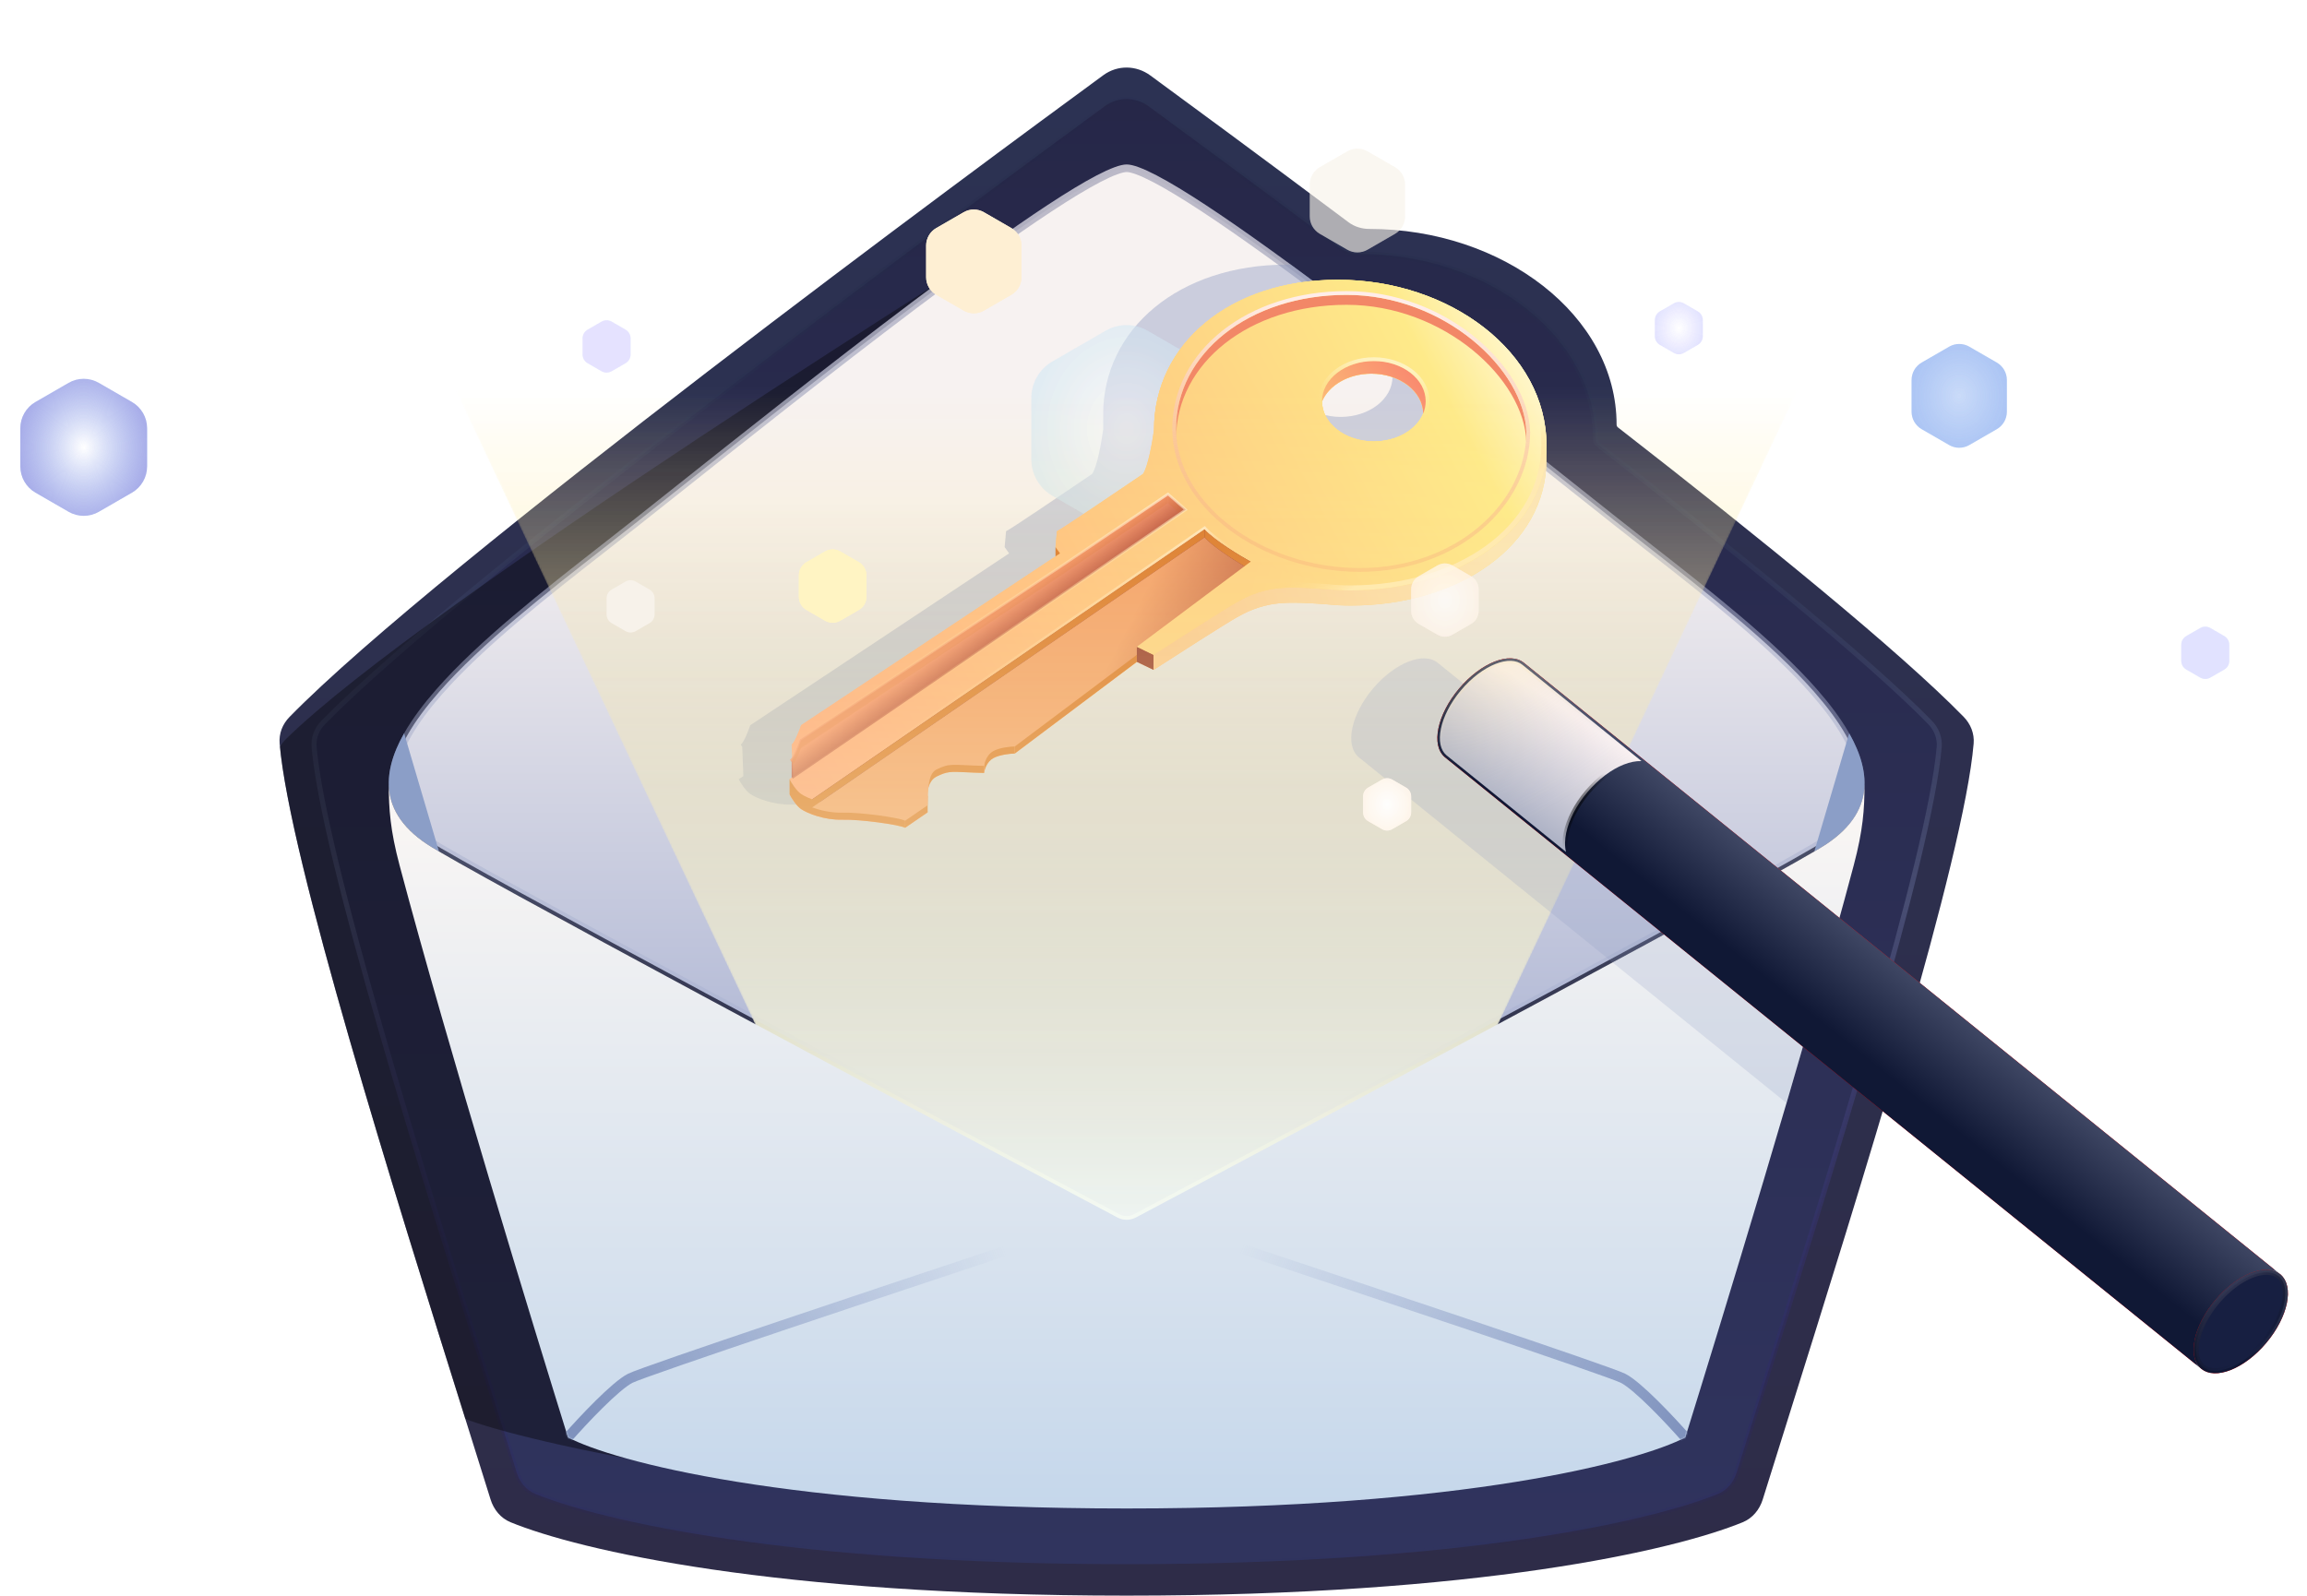 <svg width="1292" height="894" viewBox="0 0 1292 894" fill="none" xmlns="http://www.w3.org/2000/svg">
<path d="M630.96 893.856C433.716 893.856 324.363 868.481 285.941 852.742C280.403 850.474 276.505 845.662 274.723 839.95C270.546 826.563 266.057 812.248 261.356 797.257C219.933 665.167 162.05 480.588 156.616 416.575C156.137 410.929 158.17 405.691 162.129 401.637C245.671 316.107 550.951 91.161 617.921 42.112C625.828 36.321 636.304 36.469 644.211 42.261C664.244 56.934 705.256 87.094 755.197 124.482C758.541 126.985 762.651 128.242 766.827 128.242V128.242C841.738 128.242 905.351 176.789 905.351 237.89V237.89C905.351 238.488 905.628 239.054 906.101 239.422C987.167 302.481 1063.77 364.786 1099.67 401.507C1103.63 405.558 1105.79 410.931 1105.31 416.577C1099.88 480.589 1042 665.168 1000.57 797.258C995.872 812.249 991.383 826.564 987.206 839.951C985.424 845.663 981.526 850.475 975.988 852.743C937.566 868.482 828.213 893.857 630.969 893.857L630.96 893.856Z" fill="url(#paint0_linear_738_1385)"/>
<path d="M631.049 876.226L631.04 876.225H630.964C441.787 876.225 336.824 851.954 299.799 836.898C294.708 834.828 291.062 830.382 289.384 825.004C285.397 812.224 281.115 798.569 276.633 784.277L276.625 784.253C256.729 720.805 232.892 644.795 213.355 576.91C193.802 508.97 178.604 449.329 175.918 418.539C175.464 413.333 177.341 408.471 181.037 404.695C221.218 363.641 314.253 289.337 405.508 219.248C496.726 149.187 586.055 83.422 618.747 59.474C626.143 54.056 635.954 54.173 643.378 59.612C662.828 73.861 702.03 102.694 749.677 138.365C753.158 140.971 757.416 142.265 761.715 142.265C833.367 142.265 893.61 188.654 893.61 246.372C893.61 247.385 894.079 248.34 894.877 248.961C972.729 309.52 1046.21 369.284 1080.78 404.574C1084.49 408.357 1086.47 413.347 1086.02 418.54C1083.33 449.33 1068.13 508.971 1048.58 576.911C1029.04 644.796 1005.21 720.806 985.311 784.253C980.827 798.555 976.542 812.218 972.552 825.005C970.874 830.383 967.229 834.828 962.138 836.899C925.118 851.953 820.178 876.219 631.049 876.226Z" fill="url(#paint1_linear_738_1385)" stroke="url(#paint2_linear_738_1385)" stroke-width="2.824"/>
<path opacity="0.5" d="M156.789 418.405C157.677 416.809 158.812 415.325 160.171 413.99C237.064 338.45 550.569 142.072 618.11 100.092C626.001 95.187 635.674 95.654 643.087 101.255C702.04 145.801 959.035 341.133 1032.49 416.198C1036.45 420.249 1038.53 425.535 1038.06 431.183C1032.91 493.87 979.459 678.106 944.203 792.036C942.434 797.754 938.511 802.536 932.978 804.816C898.505 819.018 803.536 843.041 632.963 843.041L632.954 843.04C460.378 843.04 305.714 811.02 262.835 795.71C262.043 795.427 261.285 795.09 260.563 794.706C219.59 664.047 163.1 483.619 156.789 418.405Z" fill="#0E0E16"/>
<mask id="mask0_738_1385" style="mask-type:alpha" maskUnits="userSpaceOnUse" x="184" y="68" width="894" height="724">
<path d="M522.017 783.47L184.325 68.601H1077.61L739.92 783.47C737.72 788.127 733.032 791.097 727.882 791.097H630.977H630.96H534.056C528.905 791.097 524.217 788.127 522.017 783.47Z" fill="url(#paint3_linear_738_1385)"/>
</mask>
<g mask="url(#mask0_738_1385)">
<g filter="url(#filter0_f_738_1385)">
<path d="M522.017 783.47L184.325 68.601H1077.61L739.92 783.47C737.721 788.127 733.032 791.097 727.882 791.097H630.977H630.961H534.056C528.905 791.097 524.217 788.127 522.017 783.47Z" fill="url(#paint4_linear_738_1385)"/>
</g>
</g>
<path d="M626.759 680.136C564.779 647.252 473.465 598.53 394.975 556.25C316.402 513.924 250.872 478.153 240.294 471.101C231.939 465.531 226.472 459.554 223.316 453.314C220.17 447.094 219.252 440.482 220.202 433.505C222.12 419.43 231.641 403.885 245.895 387.626C269.656 360.523 305.754 332.31 338.521 306.7C345.02 301.621 351.388 296.644 357.502 291.798C363.328 287.182 369.776 282.058 376.725 276.535C413.717 247.139 464.913 206.455 512.049 170.94C540.046 149.844 566.578 130.597 587.831 116.63C598.461 109.645 607.732 104.006 615.184 100.121C618.911 98.178 622.147 96.693 624.847 95.698C627.586 94.689 629.611 94.246 630.971 94.246C632.331 94.246 634.357 94.689 637.095 95.698C639.795 96.693 643.031 98.178 646.758 100.121C654.21 104.006 663.481 109.645 674.111 116.63C695.364 130.596 721.896 149.844 749.893 170.939C797.031 206.456 848.231 247.143 885.224 276.54C892.17 282.06 898.616 287.182 904.439 291.797C910.554 296.642 916.922 301.619 923.42 306.698C956.188 332.309 992.286 360.521 1016.05 387.625C1030.3 403.884 1039.82 419.429 1041.74 433.504C1042.69 440.481 1041.77 447.093 1038.63 453.313C1035.47 459.552 1030 465.53 1021.65 471.099C1011.07 478.152 945.539 513.923 866.967 556.249C788.477 598.53 697.163 647.252 635.183 680.136C632.494 681.562 629.448 681.562 626.759 680.136Z" fill="url(#paint5_linear_738_1385)" stroke="url(#paint6_linear_738_1385)" stroke-width="4.236"/>
<path d="M226.329 410.777C213.063 434.202 213.548 455.812 239.119 472.859C240.489 473.773 242.763 475.159 245.853 476.969L226.329 410.777Z" fill="#8B9EC7"/>
<path d="M1035.61 410.777C1048.88 434.202 1048.39 455.812 1022.82 472.859C1021.45 473.773 1019.18 475.159 1016.09 476.969L1035.61 410.777Z" fill="#8B9EC7"/>
<g opacity="0.4" filter="url(#filter1_f_738_1385)">
<path fill-rule="evenodd" clip-rule="evenodd" d="M720.709 148.24C721.453 148.24 722.195 148.245 722.936 148.257C759.215 174.802 800.623 206.962 837.403 235.946C837.506 237.53 837.558 239.125 837.558 240.73L837.561 249.203C837.561 297.262 788.323 330.75 727.969 330.75C723.239 330.75 718.573 330.492 713.991 329.994L713.905 329.988C704.633 329.364 695.227 328.731 687.423 329.535C675.984 330.714 668.081 335.159 664.012 337.459C657.385 341.204 630.276 358.588 617.55 366.812L608.186 362.31L539.844 413.634C537.293 413.694 531.308 414.3 527.779 416.245C524.249 418.19 522.886 422.578 522.646 424.529C518.444 424.424 515.168 424.269 512.515 424.143L512.512 424.143C503.855 423.733 501.83 423.637 495.904 426.6C489.709 429.698 490.081 441.217 491.041 446.59L478.436 455.234C475.104 453.523 453.494 450.461 443.319 450.731C433.144 451.002 423.6 447.13 420.181 444.789C417.447 442.916 414.72 438.486 413.699 436.505L416.31 434.794L415.68 418.316L414.867 417.236C416.74 415.507 419.19 409.192 420.181 406.251L565.149 309.996L562.626 306.484L563.436 297.57C565.669 296.634 596.482 275.81 611.61 265.515C614.42 261.625 616.912 247.371 617.807 240.73L617.804 232.258C617.804 184.199 660.356 148.24 720.709 148.24ZM750.82 233.541C766.856 233.541 779.855 223.465 779.855 211.036C779.855 198.607 766.856 188.531 750.82 188.531C734.784 188.531 721.784 198.607 721.784 211.036C721.784 223.465 734.784 233.541 750.82 233.541Z" fill="#8997BE"/>
</g>
<g opacity="0.6" filter="url(#filter2_f_738_1385)">
<path d="M672.599 277.704C679.862 273.51 684.337 265.76 684.337 257.373V222.858C684.337 214.471 679.862 206.721 672.599 202.527L642.708 185.27C635.444 181.076 626.495 181.076 619.231 185.27L589.341 202.527C582.077 206.721 577.602 214.471 577.603 222.859L577.603 257.374C577.604 265.761 582.078 273.511 589.342 277.705L619.231 294.962C626.495 299.155 635.444 299.155 642.708 294.962L672.599 277.704Z" fill="url(#paint7_radial_738_1385)" fill-opacity="0.5"/>
</g>
<path opacity="0.6" d="M672.592 277.704C679.856 273.51 684.331 265.76 684.331 257.373V222.858C684.331 214.471 679.856 206.721 672.592 202.527L642.702 185.27C635.438 181.076 626.489 181.076 619.225 185.27L589.335 202.527C582.071 206.721 577.596 214.471 577.596 222.859L577.597 257.374C577.597 265.761 582.072 273.511 589.335 277.705L619.225 294.962C626.489 299.155 635.438 299.155 642.701 294.962L672.592 277.704Z" fill="url(#paint8_radial_738_1385)" fill-opacity="0.5"/>
<path fill-rule="evenodd" clip-rule="evenodd" d="M749.196 156.718C688.842 156.718 646.291 192.677 646.291 240.736L646.294 249.209C645.399 255.849 642.906 270.103 640.097 273.993C624.969 284.288 594.155 305.112 591.922 306.048L591.113 314.962L593.636 318.474L448.668 414.729C447.677 417.67 445.227 423.985 443.354 425.714L444.167 426.794L444.797 443.272L442.186 444.983C443.207 446.964 445.933 451.394 448.668 453.267C452.087 455.608 461.631 459.48 471.806 459.209C481.981 458.939 503.591 462.001 506.922 463.712L519.528 455.068C518.568 449.695 518.196 438.176 524.391 435.078C530.317 432.115 532.341 432.211 540.997 432.621C543.651 432.746 546.929 432.902 551.133 433.007C551.373 431.056 552.736 426.668 556.265 424.723C559.795 422.778 565.78 422.172 568.331 422.112L636.673 370.788L646.037 375.29C658.763 367.066 685.872 349.682 692.499 345.937C696.568 343.637 704.471 339.192 715.91 338.013C723.714 337.209 733.12 337.842 742.392 338.466L742.478 338.472C747.06 338.97 751.726 339.228 756.456 339.228C816.81 339.228 866.048 305.74 866.048 257.681L866.045 249.209C866.045 197.668 812.386 156.718 749.196 156.718ZM767.993 209.318C755.088 209.318 744.149 215.844 740.37 224.87C740.444 237.25 753.415 247.268 769.405 247.268C782.31 247.268 793.249 240.742 797.029 231.716C796.954 219.336 783.983 209.318 767.993 209.318Z" fill="url(#paint9_linear_738_1385)"/>
<path fill-rule="evenodd" clip-rule="evenodd" d="M866.045 249.209C866.045 297.267 816.808 330.755 756.456 330.756C751.724 330.756 747.054 330.498 742.471 329.999L742.392 329.994C733.12 329.37 723.714 328.736 715.91 329.54C704.471 330.719 696.568 335.164 692.499 337.464C685.872 341.21 658.763 358.594 646.037 366.818L636.673 362.316L568.331 413.64C565.78 413.7 559.795 414.306 556.265 416.251C552.736 418.196 551.373 422.584 551.133 424.535C546.929 424.429 543.652 424.274 540.999 424.148C532.342 423.738 530.317 423.642 524.391 426.606C518.196 429.703 518.568 441.223 519.528 446.595L506.922 455.239C503.591 453.528 481.981 450.467 471.806 450.737C461.631 451.007 452.087 447.135 448.668 444.794C445.933 442.921 443.207 438.491 442.186 436.51L444.797 434.8L444.167 418.322L443.354 417.241C445.227 415.513 447.677 409.198 448.668 406.256L593.636 310.001L591.113 306.49L591.922 297.576C594.155 296.639 624.969 275.815 640.097 265.521C642.904 261.635 645.394 247.405 646.291 240.756V240.736C646.291 192.677 688.842 156.718 749.196 156.718C812.386 156.718 866.045 197.668 866.045 249.209ZM740.37 224.87C744.149 215.844 755.088 209.318 767.993 209.318C783.983 209.318 796.954 219.336 797.029 231.716C793.249 240.742 782.31 247.268 769.405 247.268C753.415 247.268 740.444 237.25 740.37 224.87Z" fill="url(#paint10_linear_738_1385)"/>
<path fill-rule="evenodd" clip-rule="evenodd" d="M866.045 249.209C866.045 297.267 816.808 330.755 756.456 330.756C751.724 330.756 747.054 330.498 742.471 329.999L742.392 329.994C733.12 329.37 723.714 328.736 715.91 329.54C704.471 330.719 696.568 335.164 692.499 337.464C685.872 341.21 658.763 358.594 646.037 366.818L636.673 362.316L568.331 413.64C565.78 413.7 559.795 414.306 556.265 416.251C552.736 418.196 551.373 422.584 551.133 424.535C546.929 424.429 543.652 424.274 540.999 424.148C532.342 423.738 530.317 423.642 524.391 426.606C518.196 429.703 518.568 441.223 519.528 446.595L506.922 455.239C503.591 453.528 481.981 450.467 471.806 450.737C461.631 451.007 452.087 447.135 448.668 444.794C445.933 442.921 443.207 438.491 442.186 436.51L444.797 434.8L444.167 418.322L443.354 417.241C445.227 415.513 447.677 409.198 448.668 406.256L593.636 310.001L591.113 306.49L591.922 297.576C594.155 296.639 624.969 275.815 640.097 265.521C642.904 261.635 645.394 247.405 646.291 240.756V240.736C646.291 192.677 688.842 156.718 749.196 156.718C812.386 156.718 866.045 197.668 866.045 249.209ZM740.37 224.87C744.149 215.844 755.088 209.318 767.993 209.318C783.983 209.318 796.954 219.336 797.029 231.716C793.249 240.742 782.31 247.268 769.405 247.268C753.415 247.268 740.444 237.25 740.37 224.87Z" fill="url(#paint11_linear_738_1385)"/>
<path fill-rule="evenodd" clip-rule="evenodd" d="M797.025 231.714C797.943 229.524 798.438 227.187 798.438 224.76C798.438 212.331 785.438 202.255 769.402 202.255C753.366 202.255 740.367 212.331 740.367 224.76C740.367 224.796 740.367 224.832 740.367 224.868C740.367 224.867 740.367 224.868 740.367 224.868C740.441 237.247 753.412 247.266 769.402 247.266C782.307 247.266 793.246 240.74 797.025 231.714C797.025 231.714 797.025 231.714 797.025 231.714ZM769.402 247.266C782.307 247.266 793.246 240.74 797.025 231.714C796.951 219.335 783.98 209.317 767.99 209.317C755.085 209.317 744.147 215.842 740.367 224.868C740.441 237.247 753.412 247.266 769.402 247.266Z" fill="url(#paint12_linear_738_1385)"/>
<path d="M754.136 165.189C699.653 165.189 658.645 197.977 658.645 240.206V245.766C658.645 203.537 699.653 170.749 754.136 170.749C808.619 170.749 853.864 212.406 854.814 247.674V242.114C853.864 206.846 808.619 165.189 754.136 165.189Z" fill="#F28767"/>
<path d="M855.873 242.114V242.1L855.873 242.086C855.386 224.036 843.6 204.542 825.218 189.604C806.808 174.644 781.645 164.13 754.136 164.13C699.315 164.13 657.586 197.173 657.586 240.206C657.586 261.745 669.931 281.534 689.029 295.896C708.134 310.264 734.085 319.282 761.549 319.282C816.458 319.282 855.873 281.888 855.873 242.114Z" stroke="url(#paint13_linear_738_1385)" stroke-width="2.118"/>
<path d="M444.164 418.322L443.351 417.241L443.67 425.381C443.907 425.11 444.15 424.776 444.396 424.396L444.164 418.322Z" fill="#FF9F79"/>
<path d="M443.351 425.712L444.164 426.793L444.479 435.031L443.351 435.743V425.712Z" fill="#AD4448"/>
<path opacity="0.8" d="M443.351 425.71L444.164 426.791L444.479 435.03L662.911 285.457L654.059 277.626L593.633 318.47L448.665 414.725C447.674 417.667 445.223 423.982 443.351 425.71Z" fill="url(#paint14_linear_738_1385)"/>
<path d="M448.665 414.725C447.674 417.667 445.265 423.53 443.665 425.339L444.158 428.266C445.854 425.772 447.825 421.431 448.665 418.939L593.633 322.684L654.059 281.84V277.626L593.633 318.47L448.665 414.725Z" fill="#D87025"/>
<path d="M662.915 285.457L654.062 277.626L654.063 281.839L660.23 287.295L662.915 285.457Z" fill="#D87025"/>
<path d="M593.638 309.996L591.116 306.484V311.671L593.638 309.996Z" fill="#D87025"/>
<path d="M448.662 444.791C445.927 442.918 443.201 438.488 442.18 436.507V444.979C443.201 446.96 445.927 451.39 448.662 453.263C452.08 455.604 461.625 459.476 471.8 459.206C481.974 458.936 503.584 461.997 506.916 463.708V455.236C503.584 453.525 481.974 450.463 471.8 450.733C461.625 451.004 452.08 447.132 448.662 444.791Z" fill="#D87025"/>
<path d="M519.526 446.59L506.92 455.234V463.706L519.526 455.062V446.59Z" fill="#D87025"/>
<path d="M551.13 424.535C533.212 424.085 532.132 422.734 524.388 426.606C518.898 429.351 518.566 438.71 519.229 444.544C519.756 440.483 521.206 436.67 524.388 435.078C530.314 432.115 532.338 432.211 540.994 432.621H540.994L540.996 432.621C543.65 432.747 546.927 432.902 551.13 433.007V424.535Z" fill="#D87025"/>
<path opacity="0.8" d="M653.663 277.041L593.242 317.882L593.237 317.885L448.275 414.137L448.073 414.271L447.996 414.5C447.506 415.954 446.654 418.246 445.694 420.383C445.215 421.452 444.713 422.472 444.22 423.325C443.72 424.192 443.259 424.834 442.872 425.192L442.403 425.625L442.787 426.135L443.467 427.039L443.773 435.057L443.822 436.335L444.878 435.612L663.31 286.04L664.057 285.528L663.379 284.928L654.527 277.097L654.117 276.735L653.663 277.041Z" fill="url(#paint15_linear_738_1385)" stroke="url(#paint16_linear_738_1385)" stroke-width="1.412"/>
<path d="M556.262 416.252C552.733 418.197 551.37 422.585 551.13 424.536V433.008C551.37 431.057 552.733 426.669 556.262 424.724C559.792 422.779 565.777 422.173 568.328 422.113V413.641C565.777 413.701 559.792 414.307 556.262 416.252Z" fill="#D87025"/>
<path d="M636.667 362.313L568.325 413.637V422.109L636.667 370.785V362.313Z" fill="#D87025"/>
<path d="M506.922 455.24C503.59 453.529 481.98 450.468 471.805 450.738C465.463 450.906 459.365 449.465 454.844 447.789L674.576 296.527C680.432 302.86 694.211 311.253 700.368 314.658L636.672 362.316L568.33 413.64C565.779 413.7 559.794 414.307 556.265 416.252C552.735 418.197 551.372 422.585 551.132 424.536C533.214 424.085 532.133 422.735 524.39 426.606C518.195 429.704 518.567 441.223 519.527 446.596L506.922 455.24Z" fill="#80181A"/>
<path d="M674.575 296.527C680.431 302.86 694.21 311.253 700.367 314.658V319.17C694.21 315.765 680.431 307.372 674.575 301.039V296.527Z" fill="#D87025"/>
<path d="M674.576 296.527L454.844 447.789V452.3L674.576 301.039V296.527Z" fill="#D87025"/>
<path d="M506.922 459.746C503.59 458.035 481.98 454.974 471.805 455.244C465.463 455.412 459.365 453.971 454.844 452.295L674.576 301.034C680.432 307.367 694.211 315.76 700.368 319.165L636.672 366.823L568.33 418.147C565.779 418.207 559.794 418.813 556.265 420.758C552.735 422.703 551.372 427.091 551.132 429.042C533.214 428.592 532.133 427.241 524.39 431.113C518.968 433.824 519.921 445.384 519.527 451.102L506.922 459.746Z" fill="url(#paint17_linear_738_1385)"/>
<path d="M701.074 314.658V314.242L700.709 314.041C697.646 312.347 692.68 309.408 687.752 306.104C682.811 302.793 677.962 299.149 675.094 296.048L674.679 295.599L674.175 295.946L454.443 447.207L454.138 447.418V447.789V452.3V453.451L455.164 452.929C468.178 446.314 529.572 413.024 587.695 381.398C616.761 365.583 645.013 350.181 666 338.732C676.493 333.008 685.169 328.272 691.223 324.968C694.249 323.315 696.62 322.021 698.234 321.139L700.075 320.134L700.547 319.876L700.666 319.811L700.696 319.795L700.703 319.791C700.705 319.79 700.706 319.789 700.368 319.17L700.706 319.789L701.074 319.589V319.17V314.658Z" stroke="url(#paint18_linear_738_1385)" stroke-width="1.412"/>
<path d="M646.036 366.815L636.672 362.313V370.785L646.036 375.287V366.815Z" fill="#902E27"/>
<path d="M692.493 345.937C685.866 349.682 658.757 367.066 646.031 375.29V366.818C658.757 358.594 685.866 341.21 692.493 337.464C696.562 335.164 704.465 330.719 715.904 329.54C727.752 328.32 743.291 330.412 756.447 330.756C816.801 330.756 866.039 297.268 866.039 249.208L866.042 257.681C866.042 305.74 816.804 339.228 756.45 339.228C751.72 339.228 747.054 338.97 742.472 338.472L742.386 338.466C733.114 337.842 723.708 337.209 715.904 338.013C704.465 339.192 696.562 343.637 692.493 345.937Z" fill="url(#paint19_linear_738_1385)"/>
<path d="M700.368 314.654L636.672 362.312L646.035 366.814C658.761 358.59 685.871 341.207 692.498 337.461C696.567 335.161 704.47 330.716 715.909 329.537C727.757 328.316 743.296 330.409 756.453 330.752L700.368 314.654Z" fill="url(#paint20_linear_738_1385)"/>
<path d="M769.402 248.324C785.756 248.324 799.497 238.009 799.497 224.76C799.497 211.511 785.756 201.196 769.402 201.196C753.048 201.196 739.308 211.511 739.308 224.76C739.308 238.009 753.048 248.324 769.402 248.324Z" stroke="url(#paint21_linear_738_1385)" stroke-width="2.118"/>
<path d="M742.617 328.595L742.588 328.592L742.559 328.59L742.48 328.585L742.394 328.579C733.185 327.959 723.682 327.319 715.759 328.136C704.018 329.346 695.905 333.914 691.798 336.235C685.238 339.943 658.89 356.831 645.929 365.202L637.278 361.043L636.505 360.671L635.819 361.187L567.833 412.243C566.476 412.299 564.493 412.477 562.411 412.848C560.103 413.26 557.545 413.93 555.578 415.014C553.487 416.166 552.094 418.007 551.203 419.747C550.6 420.922 550.201 422.101 549.962 423.091C546.345 422.988 543.454 422.851 541.061 422.738L541.059 422.738L540.917 422.731C536.717 422.532 533.938 422.401 531.487 422.711C528.935 423.035 526.785 423.827 523.753 425.343C519.997 427.221 518.447 431.51 517.872 435.548C517.344 439.25 517.571 443.157 517.984 445.937L506.75 453.641C506.304 453.48 505.786 453.326 505.23 453.179C504.261 452.921 503.072 452.656 501.728 452.391C499.038 451.86 495.676 451.321 492.111 450.846C485.001 449.898 476.965 449.187 471.762 449.326C461.894 449.587 452.641 445.808 449.46 443.629C448.296 442.832 447.045 441.416 445.922 439.865C445.184 438.846 444.538 437.821 444.047 436.975L445.565 435.981L446.232 435.543L446.202 434.746L445.572 418.268L445.555 417.826L445.289 417.473L445.159 417.3C445.473 416.875 445.771 416.4 446.051 415.915C446.592 414.978 447.127 413.888 447.623 412.782C448.52 410.783 449.322 408.666 449.843 407.167L594.411 311.178L595.631 310.367L594.776 309.178L592.561 306.093L593.253 298.462C593.668 298.223 594.182 297.908 594.755 297.549C595.853 296.862 597.307 295.926 599.03 294.802C602.476 292.553 607.015 289.537 611.953 286.231C621.831 279.618 633.32 271.836 640.885 266.688L641.09 266.548L641.235 266.347C642.075 265.184 642.812 263.384 643.46 261.381C644.121 259.339 644.734 256.941 645.282 254.481C646.378 249.559 647.232 244.299 647.684 240.945L647.697 240.851V240.756V240.736C647.697 193.699 689.349 158.13 749.19 158.13C811.942 158.13 864.627 198.75 864.627 249.209C864.627 272.704 852.605 292.695 833.048 306.86C813.474 321.037 786.379 329.343 756.45 329.344C751.769 329.344 747.15 329.089 742.617 328.595Z" stroke="url(#paint22_linear_738_1385)" stroke-width="2.824"/>
<mask id="mask1_738_1385" style="mask-type:alpha" maskUnits="userSpaceOnUse" x="184" y="68" width="894" height="724">
<path d="M522.017 783.47L184.325 68.601H1077.61L739.92 783.47C737.72 788.127 733.032 791.097 727.882 791.097H630.977H630.96H534.056C528.905 791.097 524.217 788.127 522.017 783.47Z" fill="url(#paint23_linear_738_1385)"/>
</mask>
<g mask="url(#mask1_738_1385)">
<g filter="url(#filter3_f_738_1385)">
<path d="M522.017 783.47L184.325 68.601H1077.61L739.92 783.47C737.72 788.127 733.032 791.097 727.882 791.097H630.977H630.961H534.056C528.905 791.097 524.217 788.127 522.017 783.47Z" fill="url(#paint24_linear_738_1385)"/>
</g>
</g>
<path d="M239.113 472.861C260.488 487.111 501.794 616.234 625.761 682.005C629.071 683.761 632.861 683.761 636.17 682.005C760.137 616.234 1001.44 487.11 1022.82 472.86C1037.43 463.117 1043.85 451.883 1044.19 439.672C1044.19 453.284 1043.36 465.085 1038.17 484.672C1011.14 586.554 962.399 745.562 943.841 805.213C918.635 818.486 820.772 845.034 630.961 845.034C441.151 845.034 343.286 818.487 318.081 805.214C299.523 745.562 250.781 586.555 223.754 484.673C218.536 465.002 217.728 453.184 217.728 439.497H217.732C218.017 451.777 224.429 463.071 239.113 472.861Z" fill="url(#paint25_linear_738_1385)"/>
<mask id="mask2_738_1385" style="mask-type:alpha" maskUnits="userSpaceOnUse" x="217" y="439" width="828" height="407">
<path d="M239.12 472.861C260.494 487.111 501.801 616.234 625.767 682.005C629.077 683.761 632.867 683.761 636.177 682.005C760.143 616.234 1001.45 487.11 1022.82 472.86C1037.44 463.117 1043.86 451.883 1044.2 439.672C1044.19 453.284 1043.37 465.085 1038.17 484.672C1011.15 586.554 962.406 745.562 943.848 805.213C918.642 818.486 820.778 845.034 630.967 845.034C441.157 845.034 343.293 818.487 318.087 805.214C299.529 745.562 250.787 586.555 223.761 484.673C218.542 465.002 217.734 453.184 217.734 439.497H217.738C218.023 451.777 224.435 463.071 239.12 472.861Z" fill="url(#paint26_linear_738_1385)"/>
</mask>
<g mask="url(#mask2_738_1385)">
<path d="M318.08 805.216C326.262 795.9 344.7 776.231 352.998 772.082C361.297 767.933 498.986 721.947 566.794 699.472" stroke="url(#paint27_linear_738_1385)" stroke-width="5.648" stroke-linecap="round"/>
<path d="M943.847 805.216C935.665 795.9 917.226 776.231 908.928 772.082C900.63 767.933 762.94 721.947 695.132 699.472" stroke="url(#paint28_linear_738_1385)" stroke-width="5.648" stroke-linecap="round"/>
</g>
<g opacity="0.2" filter="url(#filter4_f_738_1385)">
<path d="M1021.28 546.052C1014.7 569.316 1007.65 593.682 1000.52 617.941L760.919 424.169C753.043 417.54 756.6 400.354 768.864 385.784C781.128 371.214 797.455 364.776 805.33 371.405L1021.28 546.052Z" fill="#8997BE"/>
</g>
<path d="M1233.62 765.614C1230.26 762.793 1229.11 757.504 1230.51 750.766C1231.89 744.091 1235.72 736.361 1241.73 729.219C1247.66 722.172 1254.52 717.118 1260.8 714.584C1267.13 712.028 1272.52 712.144 1275.93 714.784C1275.93 714.787 1275.93 714.79 1275.94 714.792L1276.21 715.011C1276.21 715.014 1276.22 715.017 1276.22 715.02C1279.56 717.844 1280.71 723.129 1279.31 729.859C1277.93 736.534 1274.1 744.265 1268.09 751.407C1262.08 758.548 1255.12 763.641 1248.78 766.141C1242.37 768.665 1236.97 768.436 1233.62 765.614ZM1269.92 709.922C1266.73 709.804 1263.25 710.548 1259.74 711.965C1252.96 714.703 1245.74 720.069 1239.57 727.401C1233.32 734.829 1229.24 742.976 1227.74 750.194C1226.96 753.987 1226.87 757.63 1227.64 760.783L810.078 423.088C810.075 423.086 810.071 423.083 810.068 423.08C806.724 420.256 805.579 414.971 806.972 408.241C808.354 401.566 812.183 393.835 818.195 386.693C824.206 379.552 831.169 374.459 837.511 371.958C843.912 369.434 849.319 369.664 852.671 372.485L852.682 372.494L852.692 372.503L1269.92 709.922Z" stroke="#FF0000" stroke-width="2.824"/>
<path d="M1232.71 766.695C1224.83 760.066 1228.39 742.88 1240.65 728.31C1252.75 713.93 1268.81 707.472 1276.8 713.677L853.58 371.405C845.705 364.776 829.378 371.214 817.114 385.784C804.85 400.354 801.293 417.54 809.169 424.169L1232.71 766.695Z" fill="url(#paint29_linear_738_1385)"/>
<path d="M1269.17 752.316C1281.44 737.746 1284.99 720.56 1277.12 713.931L1276.8 713.677C1268.81 707.472 1252.75 713.93 1240.65 728.31C1228.39 742.88 1224.83 760.066 1232.71 766.695C1240.58 773.324 1256.91 766.886 1269.17 752.316Z" fill="url(#paint30_linear_738_1385)"/>
<path d="M852.671 372.485L852.682 372.494L852.692 372.503L919.286 426.359C916.184 426.242 912.792 426.946 909.375 428.293C902.518 430.997 895.187 436.408 888.934 443.837C882.714 451.226 878.644 459.326 877.131 466.514C876.324 470.347 876.229 474.029 877.002 477.212L810.068 423.08C806.724 420.256 805.579 414.971 806.972 408.241C808.354 401.566 812.183 393.835 818.195 386.693C824.206 379.552 831.169 374.459 837.511 371.958C843.912 369.434 849.319 369.664 852.671 372.485Z" fill="url(#paint31_linear_738_1385)"/>
<path d="M852.671 372.485L852.682 372.494L852.692 372.503L919.286 426.359C916.184 426.242 912.792 426.946 909.375 428.293C902.518 430.997 895.187 436.408 888.934 443.837C882.714 451.226 878.644 459.326 877.131 466.514C876.324 470.347 876.229 474.029 877.002 477.212L810.068 423.08C806.724 420.256 805.579 414.971 806.972 408.241C808.354 401.566 812.183 393.835 818.195 386.693C824.206 379.552 831.169 374.459 837.511 371.958C843.912 369.434 849.319 369.664 852.671 372.485Z" fill="url(#paint32_radial_738_1385)" fill-opacity="0.2"/>
<path d="M852.671 372.485L852.682 372.494L852.692 372.503L919.286 426.359C916.184 426.242 912.792 426.946 909.375 428.293C902.518 430.997 895.187 436.408 888.934 443.837C882.714 451.226 878.644 459.326 877.131 466.514C876.324 470.347 876.229 474.029 877.002 477.212L810.068 423.08C806.724 420.256 805.579 414.971 806.972 408.241C808.354 401.566 812.183 393.835 818.195 386.693C824.206 379.552 831.169 374.459 837.511 371.958C843.912 369.434 849.319 369.664 852.671 372.485Z" stroke="url(#paint33_radial_738_1385)" stroke-width="2.824"/>
<path d="M852.671 372.485L852.682 372.494L852.692 372.503L919.286 426.359C916.184 426.242 912.792 426.946 909.375 428.293C902.518 430.997 895.187 436.408 888.934 443.837C882.714 451.226 878.644 459.326 877.131 466.514C876.324 470.347 876.229 474.029 877.002 477.212L810.068 423.08C806.724 420.256 805.579 414.971 806.972 408.241C808.354 401.566 812.183 393.835 818.195 386.693C824.206 379.552 831.169 374.459 837.511 371.958C843.912 369.434 849.319 369.664 852.671 372.485Z" stroke="url(#paint34_linear_738_1385)" stroke-opacity="0.2" stroke-width="2.824"/>
<path d="M1276.21 715.003C1279.56 717.825 1280.71 723.114 1279.32 729.851C1277.94 736.526 1274.11 744.257 1268.1 751.398C1262.08 758.54 1255.12 763.633 1248.78 766.133C1242.38 768.657 1236.97 768.428 1233.62 765.606C1230.27 762.785 1229.12 757.496 1230.51 750.758C1231.89 744.083 1235.72 736.353 1241.74 729.211C1247.75 722.07 1254.71 716.977 1261.05 714.476C1267.45 711.952 1272.86 712.182 1276.21 715.003Z" fill="#171F41" stroke="url(#paint35_linear_738_1385)" stroke-width="2.824"/>
<g filter="url(#filter5_f_738_1385)">
<path d="M73.909 275.976C79.151 272.949 82.381 267.355 82.381 261.302V239.876C82.381 233.823 79.151 228.229 73.909 225.203L55.353 214.489C50.111 211.463 43.652 211.463 38.41 214.489L19.854 225.202C14.612 228.229 11.382 233.823 11.383 239.876L11.383 261.303C11.383 267.356 14.613 272.95 19.855 275.976L38.41 286.689C43.652 289.716 50.111 289.716 55.353 286.689L73.909 275.976Z" fill="url(#paint36_radial_738_1385)" fill-opacity="0.4"/>
</g>
<path d="M73.909 275.976C79.151 272.949 82.381 267.355 82.381 261.302V239.876C82.381 233.823 79.151 228.229 73.909 225.203L55.353 214.489C50.111 211.463 43.652 211.463 38.41 214.489L19.854 225.202C14.612 228.229 11.382 233.823 11.383 239.876L11.383 261.303C11.383 267.356 14.613 272.95 19.855 275.976L38.41 286.689C43.652 289.716 50.111 289.716 55.353 286.689L73.909 275.976Z" fill="url(#paint37_radial_738_1385)" fill-opacity="0.4"/>
<g filter="url(#filter6_f_738_1385)">
<path d="M481.001 341.68C483.623 340.166 485.237 337.37 485.237 334.343V322.276C485.237 319.25 483.623 316.453 481.001 314.94L470.551 308.906C467.93 307.393 464.701 307.393 462.08 308.906L451.63 314.94C449.008 316.453 447.394 319.25 447.394 322.277L447.394 334.343C447.394 337.37 449.009 340.167 451.63 341.68L462.08 347.713C464.701 349.226 467.93 349.226 470.551 347.713L481.001 341.68Z" fill="#FFF4C3"/>
</g>
<path d="M481.001 341.68C483.623 340.166 485.237 337.37 485.237 334.343V322.276C485.237 319.25 483.623 316.453 481.001 314.94L470.551 308.906C467.93 307.393 464.701 307.393 462.08 308.906L451.63 314.94C449.008 316.453 447.394 319.25 447.394 322.277L447.394 334.343C447.394 337.37 449.009 340.167 451.63 341.68L462.08 347.713C464.701 349.226 467.93 349.226 470.551 347.713L481.001 341.68Z" fill="#FFF4C3"/>
<g filter="url(#filter7_f_738_1385)">
<path d="M566.397 165.109C569.892 163.091 572.045 159.362 572.045 155.326V137.556C572.045 133.52 569.892 129.791 566.397 127.773L551.007 118.888C547.512 116.87 543.206 116.87 539.711 118.888L524.322 127.773C520.827 129.791 518.674 133.52 518.674 137.556L518.674 155.327C518.674 159.362 520.827 163.091 524.322 165.109L539.711 173.994C543.206 176.012 547.512 176.012 551.007 173.994L566.397 165.109Z" fill="#FEEFD3"/>
</g>
<path d="M566.397 165.109C569.892 163.091 572.045 159.362 572.045 155.326V137.556C572.045 133.52 569.892 129.791 566.397 127.773L551.007 118.888C547.512 116.87 543.206 116.87 539.711 118.888L524.322 127.773C520.827 129.791 518.674 133.52 518.674 137.556L518.674 155.327C518.674 159.362 520.827 163.091 524.322 165.109L539.711 173.994C543.206 176.012 547.512 176.012 551.007 173.994L566.397 165.109Z" fill="#FEEFD3"/>
<g filter="url(#filter8_f_738_1385)">
<path d="M781.238 131.008C784.733 128.99 786.886 125.261 786.886 121.225V103.455C786.886 99.419 784.733 95.69 781.238 93.672L765.849 84.787C762.354 82.769 758.048 82.769 754.553 84.787L739.163 93.672C735.668 95.69 733.515 99.419 733.515 103.455L733.516 121.226C733.516 125.261 735.669 128.99 739.164 131.008L754.553 139.893C758.048 141.911 762.354 141.911 765.848 139.893L781.238 131.008Z" fill="#F7F2EA" fill-opacity="0.4"/>
</g>
<path d="M781.238 131.001C784.733 128.983 786.886 125.254 786.886 121.219V103.448C786.886 99.413 784.733 95.684 781.238 93.666L765.849 84.781C762.354 82.763 758.048 82.763 754.553 84.781L739.163 93.666C735.668 95.684 733.515 99.413 733.515 103.449L733.516 121.22C733.516 125.255 735.669 128.984 739.164 131.002L754.553 139.887C758.048 141.904 762.354 141.904 765.848 139.887L781.238 131.001Z" fill="#F7F2EA" fill-opacity="0.4"/>
<g filter="url(#filter9_f_738_1385)">
<path d="M1118.27 240.43C1121.77 238.412 1123.92 234.683 1123.92 230.648V212.877C1123.92 208.842 1121.77 205.112 1118.27 203.095L1102.88 194.209C1099.39 192.192 1095.08 192.192 1091.59 194.209L1076.2 203.095C1072.7 205.112 1070.55 208.842 1070.55 212.877L1070.55 230.648C1070.55 234.684 1072.7 238.413 1076.2 240.43L1091.59 249.315C1095.08 251.333 1099.39 251.333 1102.88 249.315L1118.27 240.43Z" fill="url(#paint38_radial_738_1385)" fill-opacity="0.4"/>
</g>
<path d="M1118.27 240.424C1121.77 238.406 1123.92 234.677 1123.92 230.641V212.871C1123.92 208.835 1121.77 205.106 1118.27 203.088L1102.88 194.203C1099.39 192.185 1095.08 192.185 1091.59 194.203L1076.2 203.088C1072.7 205.106 1070.55 208.835 1070.55 212.871L1070.55 230.642C1070.55 234.677 1072.7 238.406 1076.2 240.424L1091.59 249.309C1095.08 251.327 1099.39 251.327 1102.88 249.309L1118.27 240.424Z" fill="url(#paint39_radial_738_1385)" fill-opacity="0.2"/>
<g filter="url(#filter10_f_738_1385)">
<path d="M823.888 349.528C826.509 348.015 828.124 345.218 828.124 342.192V330.125C828.124 327.098 826.509 324.302 823.888 322.788L813.438 316.755C810.817 315.242 807.587 315.242 804.966 316.755L794.516 322.788C791.895 324.302 790.28 327.098 790.28 330.125L790.281 342.192C790.281 345.219 791.896 348.015 794.517 349.529L804.966 355.562C807.587 357.075 810.817 357.075 813.438 355.562L823.888 349.528Z" fill="url(#paint40_radial_738_1385)" fill-opacity="0.5"/>
</g>
<path d="M823.888 349.528C826.509 348.015 828.124 345.218 828.124 342.192V330.125C828.124 327.098 826.509 324.302 823.888 322.788L813.438 316.755C810.817 315.242 807.587 315.242 804.966 316.755L794.516 322.788C791.895 324.302 790.28 327.098 790.28 330.125L790.281 342.192C790.281 345.219 791.896 348.015 794.517 349.529L804.966 355.562C807.587 357.075 810.817 357.075 813.438 355.562L823.888 349.528Z" fill="url(#paint41_radial_738_1385)" fill-opacity="0.5"/>
<g filter="url(#filter11_f_738_1385)">
<path d="M363.783 349.067C365.531 348.058 366.607 346.193 366.607 344.176V335.169C366.607 333.151 365.531 331.286 363.783 330.277L355.983 325.774C354.236 324.765 352.083 324.765 350.335 325.774L342.535 330.277C340.787 331.286 339.711 333.151 339.711 335.169L339.711 344.176C339.711 346.194 340.788 348.058 342.535 349.067L350.335 353.57C352.083 354.579 354.236 354.579 355.983 353.57L363.783 349.067Z" fill="#F7F2EA"/>
</g>
<g filter="url(#filter12_f_738_1385)">
<path d="M350.333 203.46C352.08 202.451 353.157 200.587 353.157 198.569V189.562C353.157 187.544 352.08 185.68 350.333 184.671L342.532 180.167C340.785 179.158 338.632 179.158 336.885 180.167L329.084 184.671C327.337 185.68 326.26 187.544 326.26 189.562L326.261 198.569C326.261 200.587 327.337 202.452 329.084 203.46L336.885 207.964C338.632 208.973 340.785 208.973 342.532 207.964L350.333 203.46Z" fill="#D1EDFF" fill-opacity="0.5"/>
</g>
<path d="M350.333 203.46C352.08 202.451 353.157 200.587 353.157 198.569V189.562C353.157 187.544 352.08 185.68 350.333 184.671L342.532 180.167C340.785 179.158 338.632 179.158 336.885 180.167L329.084 184.671C327.337 185.68 326.26 187.544 326.26 189.562L326.261 198.569C326.261 200.587 327.337 202.452 329.084 203.46L336.885 207.964C338.632 208.973 340.785 208.973 342.532 207.964L350.333 203.46Z" fill="#E5D1FF" fill-opacity="0.5"/>
<g filter="url(#filter13_f_738_1385)">
<path d="M950.835 193.213C952.583 192.204 953.659 190.34 953.659 188.322V179.315C953.659 177.297 952.583 175.433 950.835 174.424L943.035 169.92C941.287 168.911 939.134 168.911 937.387 169.92L929.587 174.424C927.839 175.433 926.763 177.297 926.763 179.315L926.763 188.322C926.763 190.34 927.84 192.205 929.587 193.213L937.387 197.717C939.134 198.726 941.287 198.726 943.035 197.717L950.835 193.213Z" fill="url(#paint42_radial_738_1385)" fill-opacity="0.1"/>
</g>
<path d="M950.835 193.213C952.583 192.204 953.659 190.34 953.659 188.322V179.315C953.659 177.297 952.583 175.433 950.835 174.424L943.035 169.92C941.287 168.911 939.134 168.911 937.387 169.92L929.587 174.424C927.839 175.433 926.763 177.297 926.763 179.315L926.763 188.322C926.763 190.34 927.84 192.205 929.587 193.213L937.387 197.717C939.134 198.726 941.287 198.726 943.035 197.717L950.835 193.213Z" fill="url(#paint43_radial_738_1385)" fill-opacity="0.1"/>
<g filter="url(#filter14_f_738_1385)">
<path d="M787.461 459.999C789.208 458.99 790.285 457.126 790.285 455.108V446.101C790.285 444.083 789.208 442.219 787.461 441.21L779.66 436.706C777.913 435.697 775.76 435.697 774.012 436.706L766.212 441.21C764.465 442.219 763.388 444.083 763.388 446.101L763.388 455.108C763.389 457.126 764.465 458.991 766.212 460L774.012 464.503C775.76 465.512 777.913 465.512 779.66 464.503L787.461 459.999Z" fill="url(#paint44_radial_738_1385)" fill-opacity="0.8"/>
</g>
<path d="M787.461 459.999C789.208 458.99 790.285 457.126 790.285 455.108V446.101C790.285 444.083 789.208 442.219 787.461 441.21L779.66 436.706C777.913 435.697 775.76 435.697 774.012 436.706L766.212 441.21C764.465 442.219 763.388 444.083 763.388 446.101L763.388 455.108C763.389 457.126 764.465 458.991 766.212 460L774.012 464.503C775.76 465.512 777.913 465.512 779.66 464.503L787.461 459.999Z" fill="url(#paint45_radial_738_1385)" fill-opacity="0.8"/>
<g filter="url(#filter15_f_738_1385)">
<path d="M1245.65 375.086C1247.4 374.077 1248.48 372.212 1248.48 370.195V361.188C1248.48 359.17 1247.4 357.305 1245.65 356.296L1237.85 351.793C1236.11 350.784 1233.95 350.784 1232.21 351.793L1224.41 356.296C1222.66 357.305 1221.58 359.17 1221.58 361.188L1221.58 370.195C1221.58 372.213 1222.66 374.077 1224.41 375.086L1232.21 379.589C1233.95 380.598 1236.11 380.598 1237.85 379.589L1245.65 375.086Z" fill="#D1EDFF" fill-opacity="0.5"/>
</g>
<path d="M1245.65 375.086C1247.4 374.077 1248.48 372.212 1248.48 370.195V361.188C1248.48 359.17 1247.4 357.305 1245.65 356.296L1237.85 351.793C1236.11 350.784 1233.95 350.784 1232.21 351.793L1224.41 356.296C1222.66 357.305 1221.58 359.17 1221.58 361.188L1221.58 370.195C1221.58 372.213 1222.66 374.077 1224.41 375.086L1232.21 379.589C1233.95 380.598 1236.11 380.598 1237.85 379.589L1245.65 375.086Z" fill="#DDD1FF" fill-opacity="0.5"/>
<defs>
<filter id="filter0_f_738_1385" x="85.487" y="-30.238" width="1090.96" height="920.173" filterUnits="userSpaceOnUse" color-interpolation-filters="sRGB">
<feFlood flood-opacity="0" result="BackgroundImageFix"/>
<feBlend mode="normal" in="SourceGraphic" in2="BackgroundImageFix" result="shape"/>
<feGaussianBlur stdDeviation="49.419" result="effect1_foregroundBlur_738_1385"/>
</filter>
<filter id="filter1_f_738_1385" x="410.875" y="145.416" width="429.509" height="312.642" filterUnits="userSpaceOnUse" color-interpolation-filters="sRGB">
<feFlood flood-opacity="0" result="BackgroundImageFix"/>
<feBlend mode="normal" in="SourceGraphic" in2="BackgroundImageFix" result="shape"/>
<feGaussianBlur stdDeviation="1.412" result="effect1_foregroundBlur_738_1385"/>
</filter>
<filter id="filter2_f_738_1385" x="566.307" y="170.829" width="129.326" height="138.574" filterUnits="userSpaceOnUse" color-interpolation-filters="sRGB">
<feFlood flood-opacity="0" result="BackgroundImageFix"/>
<feBlend mode="normal" in="SourceGraphic" in2="BackgroundImageFix" result="shape"/>
<feGaussianBlur stdDeviation="5.648" result="effect1_foregroundBlur_738_1385"/>
</filter>
<filter id="filter3_f_738_1385" x="85.487" y="-30.238" width="1090.96" height="920.173" filterUnits="userSpaceOnUse" color-interpolation-filters="sRGB">
<feFlood flood-opacity="0" result="BackgroundImageFix"/>
<feBlend mode="normal" in="SourceGraphic" in2="BackgroundImageFix" result="shape"/>
<feGaussianBlur stdDeviation="49.419" result="effect1_foregroundBlur_738_1385"/>
</filter>
<filter id="filter4_f_738_1385" x="753.907" y="365.972" width="270.2" height="254.793" filterUnits="userSpaceOnUse" color-interpolation-filters="sRGB">
<feFlood flood-opacity="0" result="BackgroundImageFix"/>
<feBlend mode="normal" in="SourceGraphic" in2="BackgroundImageFix" result="shape"/>
<feGaussianBlur stdDeviation="1.412" result="effect1_foregroundBlur_738_1385"/>
</filter>
<filter id="filter5_f_738_1385" x="0.087" y="200.923" width="93.59" height="99.331" filterUnits="userSpaceOnUse" color-interpolation-filters="sRGB">
<feFlood flood-opacity="0" result="BackgroundImageFix"/>
<feBlend mode="normal" in="SourceGraphic" in2="BackgroundImageFix" result="shape"/>
<feGaussianBlur stdDeviation="5.648" result="effect1_foregroundBlur_738_1385"/>
</filter>
<filter id="filter6_f_738_1385" x="436.098" y="296.476" width="60.435" height="63.668" filterUnits="userSpaceOnUse" color-interpolation-filters="sRGB">
<feFlood flood-opacity="0" result="BackgroundImageFix"/>
<feBlend mode="normal" in="SourceGraphic" in2="BackgroundImageFix" result="shape"/>
<feGaussianBlur stdDeviation="5.648" result="effect1_foregroundBlur_738_1385"/>
</filter>
<filter id="filter7_f_738_1385" x="507.378" y="106.079" width="75.963" height="80.724" filterUnits="userSpaceOnUse" color-interpolation-filters="sRGB">
<feFlood flood-opacity="0" result="BackgroundImageFix"/>
<feBlend mode="normal" in="SourceGraphic" in2="BackgroundImageFix" result="shape"/>
<feGaussianBlur stdDeviation="5.648" result="effect1_foregroundBlur_738_1385"/>
</filter>
<filter id="filter8_f_738_1385" x="722.219" y="71.978" width="75.963" height="80.724" filterUnits="userSpaceOnUse" color-interpolation-filters="sRGB">
<feFlood flood-opacity="0" result="BackgroundImageFix"/>
<feBlend mode="normal" in="SourceGraphic" in2="BackgroundImageFix" result="shape"/>
<feGaussianBlur stdDeviation="5.648" result="effect1_foregroundBlur_738_1385"/>
</filter>
<filter id="filter9_f_738_1385" x="1059.25" y="181.4" width="75.963" height="80.724" filterUnits="userSpaceOnUse" color-interpolation-filters="sRGB">
<feFlood flood-opacity="0" result="BackgroundImageFix"/>
<feBlend mode="normal" in="SourceGraphic" in2="BackgroundImageFix" result="shape"/>
<feGaussianBlur stdDeviation="5.648" result="effect1_foregroundBlur_738_1385"/>
</filter>
<filter id="filter10_f_738_1385" x="778.984" y="304.324" width="60.435" height="63.668" filterUnits="userSpaceOnUse" color-interpolation-filters="sRGB">
<feFlood flood-opacity="0" result="BackgroundImageFix"/>
<feBlend mode="normal" in="SourceGraphic" in2="BackgroundImageFix" result="shape"/>
<feGaussianBlur stdDeviation="5.648" result="effect1_foregroundBlur_738_1385"/>
</filter>
<filter id="filter11_f_738_1385" x="328.415" y="313.721" width="49.488" height="51.902" filterUnits="userSpaceOnUse" color-interpolation-filters="sRGB">
<feFlood flood-opacity="0" result="BackgroundImageFix"/>
<feBlend mode="normal" in="SourceGraphic" in2="BackgroundImageFix" result="shape"/>
<feGaussianBlur stdDeviation="5.648" result="effect1_foregroundBlur_738_1385"/>
</filter>
<filter id="filter12_f_738_1385" x="314.964" y="168.115" width="49.488" height="51.902" filterUnits="userSpaceOnUse" color-interpolation-filters="sRGB">
<feFlood flood-opacity="0" result="BackgroundImageFix"/>
<feBlend mode="normal" in="SourceGraphic" in2="BackgroundImageFix" result="shape"/>
<feGaussianBlur stdDeviation="5.648" result="effect1_foregroundBlur_738_1385"/>
</filter>
<filter id="filter13_f_738_1385" x="915.467" y="157.868" width="49.488" height="51.902" filterUnits="userSpaceOnUse" color-interpolation-filters="sRGB">
<feFlood flood-opacity="0" result="BackgroundImageFix"/>
<feBlend mode="normal" in="SourceGraphic" in2="BackgroundImageFix" result="shape"/>
<feGaussianBlur stdDeviation="5.648" result="effect1_foregroundBlur_738_1385"/>
</filter>
<filter id="filter14_f_738_1385" x="752.092" y="424.654" width="49.488" height="51.902" filterUnits="userSpaceOnUse" color-interpolation-filters="sRGB">
<feFlood flood-opacity="0" result="BackgroundImageFix"/>
<feBlend mode="normal" in="SourceGraphic" in2="BackgroundImageFix" result="shape"/>
<feGaussianBlur stdDeviation="5.648" result="effect1_foregroundBlur_738_1385"/>
</filter>
<filter id="filter15_f_738_1385" x="1210.29" y="339.74" width="49.488" height="51.902" filterUnits="userSpaceOnUse" color-interpolation-filters="sRGB">
<feFlood flood-opacity="0" result="BackgroundImageFix"/>
<feBlend mode="normal" in="SourceGraphic" in2="BackgroundImageFix" result="shape"/>
<feGaussianBlur stdDeviation="5.648" result="effect1_foregroundBlur_738_1385"/>
</filter>
<linearGradient id="paint0_linear_738_1385" x1="630.964" y1="32.58" x2="630.964" y2="893.857" gradientUnits="userSpaceOnUse">
<stop stop-color="#2C3253"/>
<stop offset="1" stop-color="#2E2C48"/>
</linearGradient>
<linearGradient id="paint1_linear_738_1385" x1="630.968" y1="48.794" x2="630.968" y2="877.638" gradientUnits="userSpaceOnUse">
<stop stop-color="#262748"/>
<stop offset="1" stop-color="#30345E"/>
</linearGradient>
<linearGradient id="paint2_linear_738_1385" x1="630.968" y1="48.794" x2="630.968" y2="877.638" gradientUnits="userSpaceOnUse">
<stop stop-color="#17213C" stop-opacity="0"/>
<stop offset="0.552" stop-color="#484D72"/>
<stop offset="1" stop-color="#23176D" stop-opacity="0"/>
</linearGradient>
<linearGradient id="paint3_linear_738_1385" x1="630.969" y1="723.176" x2="630.969" y2="45.678" gradientUnits="userSpaceOnUse">
<stop stop-color="#F4FDFF"/>
<stop offset="0.743" stop-color="#FFEF90" stop-opacity="0"/>
</linearGradient>
<linearGradient id="paint4_linear_738_1385" x1="630.969" y1="723.176" x2="630.969" y2="41.802" gradientUnits="userSpaceOnUse">
<stop stop-color="#F4FDFF"/>
<stop offset="1" stop-color="#FFE790"/>
</linearGradient>
<linearGradient id="paint5_linear_738_1385" x1="630.971" y1="280.009" x2="630.971" y2="776.579" gradientUnits="userSpaceOnUse">
<stop stop-color="#F7F2F1"/>
<stop offset="1" stop-color="#8796C5"/>
</linearGradient>
<linearGradient id="paint6_linear_738_1385" x1="630.971" y1="92.128" x2="630.971" y2="684.767" gradientUnits="userSpaceOnUse">
<stop stop-color="#BBB9C7"/>
<stop offset="1" stop-color="#8A99C6" stop-opacity="0"/>
</linearGradient>
<radialGradient id="paint7_radial_738_1385" cx="0" cy="0" r="1" gradientUnits="userSpaceOnUse" gradientTransform="translate(630.97 240.116) rotate(-90) scale(61.623 53.367)">
<stop stop-color="white"/>
<stop offset="1" stop-color="#CFE7F5"/>
</radialGradient>
<radialGradient id="paint8_radial_738_1385" cx="0" cy="0" r="1" gradientUnits="userSpaceOnUse" gradientTransform="translate(630.963 240.116) rotate(-90) scale(61.623 53.367)">
<stop stop-color="white"/>
<stop offset="1" stop-color="#CFE7F5"/>
</radialGradient>
<linearGradient id="paint9_linear_738_1385" x1="840.589" y1="188.588" x2="442.186" y2="450.378" gradientUnits="userSpaceOnUse">
<stop stop-color="#FEEA89"/>
<stop offset="1" stop-color="#FF9E79"/>
</linearGradient>
<linearGradient id="paint10_linear_738_1385" x1="850.613" y1="200.42" x2="442.763" y2="420.657" gradientUnits="userSpaceOnUse">
<stop stop-color="#FFF6C9"/>
<stop offset="0.101" stop-color="#FEEA89"/>
<stop offset="1" stop-color="#FF9E79"/>
</linearGradient>
<linearGradient id="paint11_linear_738_1385" x1="850.613" y1="200.42" x2="442.763" y2="420.657" gradientUnits="userSpaceOnUse">
<stop stop-color="#FFF6C9"/>
<stop offset="0.101" stop-color="#FEEA89"/>
<stop offset="1" stop-color="#FF9E79"/>
</linearGradient>
<linearGradient id="paint12_linear_738_1385" x1="789.591" y1="204.97" x2="747.229" y2="234.692" gradientUnits="userSpaceOnUse">
<stop stop-color="#F98A6F"/>
<stop offset="1" stop-color="#FBB876"/>
</linearGradient>
<linearGradient id="paint13_linear_738_1385" x1="767.412" y1="170.165" x2="756.728" y2="312.072" gradientUnits="userSpaceOnUse">
<stop stop-color="#FFEDE9"/>
<stop offset="1" stop-color="#F5A178" stop-opacity="0.37"/>
</linearGradient>
<linearGradient id="paint14_linear_738_1385" x1="528.614" y1="364.613" x2="542.684" y2="384.874" gradientUnits="userSpaceOnUse">
<stop stop-color="#F28767"/>
<stop offset="1" stop-color="#800F11"/>
</linearGradient>
<linearGradient id="paint15_linear_738_1385" x1="528.614" y1="364.613" x2="542.684" y2="384.874" gradientUnits="userSpaceOnUse">
<stop stop-color="#F28767"/>
<stop offset="1" stop-color="#800F11"/>
</linearGradient>
<linearGradient id="paint16_linear_738_1385" x1="476.753" y1="314.95" x2="503.766" y2="396.709" gradientUnits="userSpaceOnUse">
<stop stop-color="white"/>
<stop offset="1" stop-color="#FFCB83" stop-opacity="0"/>
</linearGradient>
<linearGradient id="paint17_linear_738_1385" x1="651.078" y1="312.067" x2="760.6" y2="367.367" gradientUnits="userSpaceOnUse">
<stop stop-color="#F29967"/>
<stop offset="1" stop-color="#800F12"/>
</linearGradient>
<linearGradient id="paint18_linear_738_1385" x1="646.036" y1="300.187" x2="661.936" y2="329.081" gradientUnits="userSpaceOnUse">
<stop stop-color="white"/>
<stop offset="1" stop-color="#FFCB83" stop-opacity="0"/>
</linearGradient>
<linearGradient id="paint19_linear_738_1385" x1="835.621" y1="307.774" x2="652.71" y2="365.742" gradientUnits="userSpaceOnUse">
<stop stop-color="#FBE5B9"/>
<stop offset="1" stop-color="#FAC590"/>
</linearGradient>
<linearGradient id="paint20_linear_738_1385" x1="701.864" y1="314.654" x2="747.606" y2="326.656" gradientUnits="userSpaceOnUse">
<stop stop-color="#FED184"/>
<stop offset="1" stop-color="#FED885"/>
</linearGradient>
<linearGradient id="paint21_linear_738_1385" x1="767.598" y1="202.255" x2="760.974" y2="231.059" gradientUnits="userSpaceOnUse">
<stop stop-color="white" stop-opacity="0.47"/>
<stop offset="1" stop-color="#FEE187" stop-opacity="0"/>
</linearGradient>
<linearGradient id="paint22_linear_738_1385" x1="751.92" y1="333.322" x2="739.675" y2="313.513" gradientUnits="userSpaceOnUse">
<stop stop-color="#FFEAB6"/>
<stop offset="1" stop-color="#FED585" stop-opacity="0"/>
</linearGradient>
<linearGradient id="paint23_linear_738_1385" x1="630.969" y1="723.176" x2="630.969" y2="45.678" gradientUnits="userSpaceOnUse">
<stop stop-color="#F4FDFF"/>
<stop offset="0.75" stop-color="#FFEF90" stop-opacity="0"/>
</linearGradient>
<linearGradient id="paint24_linear_738_1385" x1="630.969" y1="723.176" x2="630.969" y2="45.678" gradientUnits="userSpaceOnUse">
<stop stop-color="#F4FDFF"/>
<stop offset="0.63" stop-color="#FFE790"/>
</linearGradient>
<linearGradient id="paint25_linear_738_1385" x1="630.961" y1="439.497" x2="630.961" y2="845.034" gradientUnits="userSpaceOnUse">
<stop stop-color="#FBF7F4"/>
<stop offset="1" stop-color="#C5D7EB"/>
</linearGradient>
<linearGradient id="paint26_linear_738_1385" x1="630.967" y1="439.497" x2="630.967" y2="845.034" gradientUnits="userSpaceOnUse">
<stop stop-color="#FBF7F4"/>
<stop offset="1" stop-color="#C5D7EB"/>
</linearGradient>
<linearGradient id="paint27_linear_738_1385" x1="329.471" y1="805.218" x2="566.792" y2="710.094" gradientUnits="userSpaceOnUse">
<stop stop-color="#7F92BD"/>
<stop offset="1" stop-color="#8597C5" stop-opacity="0"/>
</linearGradient>
<linearGradient id="paint28_linear_738_1385" x1="943.847" y1="805.218" x2="695.134" y2="699.472" gradientUnits="userSpaceOnUse">
<stop stop-color="#7F92BD"/>
<stop offset="1" stop-color="#8597C5" stop-opacity="0"/>
</linearGradient>
<linearGradient id="paint29_linear_738_1385" x1="1088.87" y1="559.457" x2="1043.14" y2="616.594" gradientUnits="userSpaceOnUse">
<stop stop-color="#404865"/>
<stop offset="0.729" stop-color="#101835"/>
</linearGradient>
<linearGradient id="paint30_linear_738_1385" x1="1088.87" y1="559.457" x2="1043.14" y2="616.594" gradientUnits="userSpaceOnUse">
<stop stop-color="#404865"/>
<stop offset="0.729" stop-color="#101835"/>
</linearGradient>
<linearGradient id="paint31_linear_738_1385" x1="899.801" y1="413.499" x2="849.936" y2="487.257" gradientUnits="userSpaceOnUse">
<stop stop-color="#F9F0F1"/>
<stop offset="1" stop-color="#919BB5"/>
</linearGradient>
<radialGradient id="paint32_radial_738_1385" cx="0" cy="0" r="1" gradientUnits="userSpaceOnUse" gradientTransform="translate(845.912 371.049) rotate(57.432) scale(83.281 194.17)">
<stop stop-color="#FEE68A"/>
<stop offset="1" stop-color="#C8C8D5" stop-opacity="0"/>
</radialGradient>
<radialGradient id="paint33_radial_738_1385" cx="0" cy="0" r="1" gradientUnits="userSpaceOnUse" gradientTransform="translate(893.828 458.429) rotate(179.132) scale(34.286 36.468)">
<stop/>
<stop offset="0.703" stop-opacity="0"/>
</radialGradient>
<linearGradient id="paint34_linear_738_1385" x1="865.73" y1="376.561" x2="876.779" y2="425.91" gradientUnits="userSpaceOnUse">
<stop stop-color="#FCE5B1"/>
<stop offset="1" stop-color="#B5B9CA" stop-opacity="0"/>
</linearGradient>
<linearGradient id="paint35_linear_738_1385" x1="1241.58" y1="711.121" x2="1269.18" y2="752.308" gradientUnits="userSpaceOnUse">
<stop stop-color="#484D72"/>
<stop offset="1" stop-opacity="0"/>
</linearGradient>
<radialGradient id="paint36_radial_738_1385" cx="0" cy="0" r="1" gradientUnits="userSpaceOnUse" gradientTransform="translate(46.882 250.589) rotate(-90) scale(40.991 35.499)">
<stop stop-color="#38A6FF" stop-opacity="0"/>
<stop offset="1" stop-color="#38A6FF"/>
</radialGradient>
<radialGradient id="paint37_radial_738_1385" cx="0" cy="0" r="1" gradientUnits="userSpaceOnUse" gradientTransform="translate(46.882 250.589) rotate(-90) scale(40.991 35.499)">
<stop stop-color="#A06CC9" stop-opacity="0"/>
<stop offset="1" stop-color="#A06CC9"/>
</radialGradient>
<radialGradient id="paint38_radial_738_1385" cx="0" cy="0" r="1" gradientUnits="userSpaceOnUse" gradientTransform="translate(1097.23 221.762) rotate(-90) scale(30.814 26.686)">
<stop stop-color="#38A6FF" stop-opacity="0.6"/>
<stop offset="1" stop-color="#38A6FF"/>
</radialGradient>
<radialGradient id="paint39_radial_738_1385" cx="0" cy="0" r="1" gradientUnits="userSpaceOnUse" gradientTransform="translate(1097.23 221.756) rotate(-90) scale(30.814 26.686)">
<stop stop-color="#A06CC9" stop-opacity="0.6"/>
<stop offset="1" stop-color="#A06CC9"/>
</radialGradient>
<radialGradient id="paint40_radial_738_1385" cx="0" cy="0" r="1" gradientUnits="userSpaceOnUse" gradientTransform="translate(809.202 336.158) rotate(-90) scale(21.849 18.922)">
<stop stop-color="white"/>
<stop offset="1" stop-color="#FFF6EC"/>
</radialGradient>
<radialGradient id="paint41_radial_738_1385" cx="0" cy="0" r="1" gradientUnits="userSpaceOnUse" gradientTransform="translate(809.202 336.158) rotate(-90) scale(21.849 18.922)">
<stop stop-color="white"/>
<stop offset="1" stop-color="#FFF6EC"/>
</radialGradient>
<radialGradient id="paint42_radial_738_1385" cx="0" cy="0" r="1" gradientUnits="userSpaceOnUse" gradientTransform="translate(940.211 183.818) rotate(-90) scale(15.529 13.448)">
<stop stop-color="#38A6FF" stop-opacity="0"/>
<stop offset="1" stop-color="#38A6FF"/>
</radialGradient>
<radialGradient id="paint43_radial_738_1385" cx="0" cy="0" r="1" gradientUnits="userSpaceOnUse" gradientTransform="translate(940.211 183.818) rotate(-90) scale(15.529 13.448)">
<stop stop-color="#B338FF" stop-opacity="0"/>
<stop offset="1" stop-color="#9C38FF"/>
</radialGradient>
<radialGradient id="paint44_radial_738_1385" cx="0" cy="0" r="1" gradientUnits="userSpaceOnUse" gradientTransform="translate(776.836 450.605) rotate(-90) scale(15.529 13.448)">
<stop stop-color="white"/>
<stop offset="1" stop-color="#FFF6EC"/>
</radialGradient>
<radialGradient id="paint45_radial_738_1385" cx="0" cy="0" r="1" gradientUnits="userSpaceOnUse" gradientTransform="translate(776.836 450.605) rotate(-90) scale(15.529 13.448)">
<stop stop-color="white"/>
<stop offset="1" stop-color="#FFF6EC"/>
</radialGradient>
</defs>
</svg>
